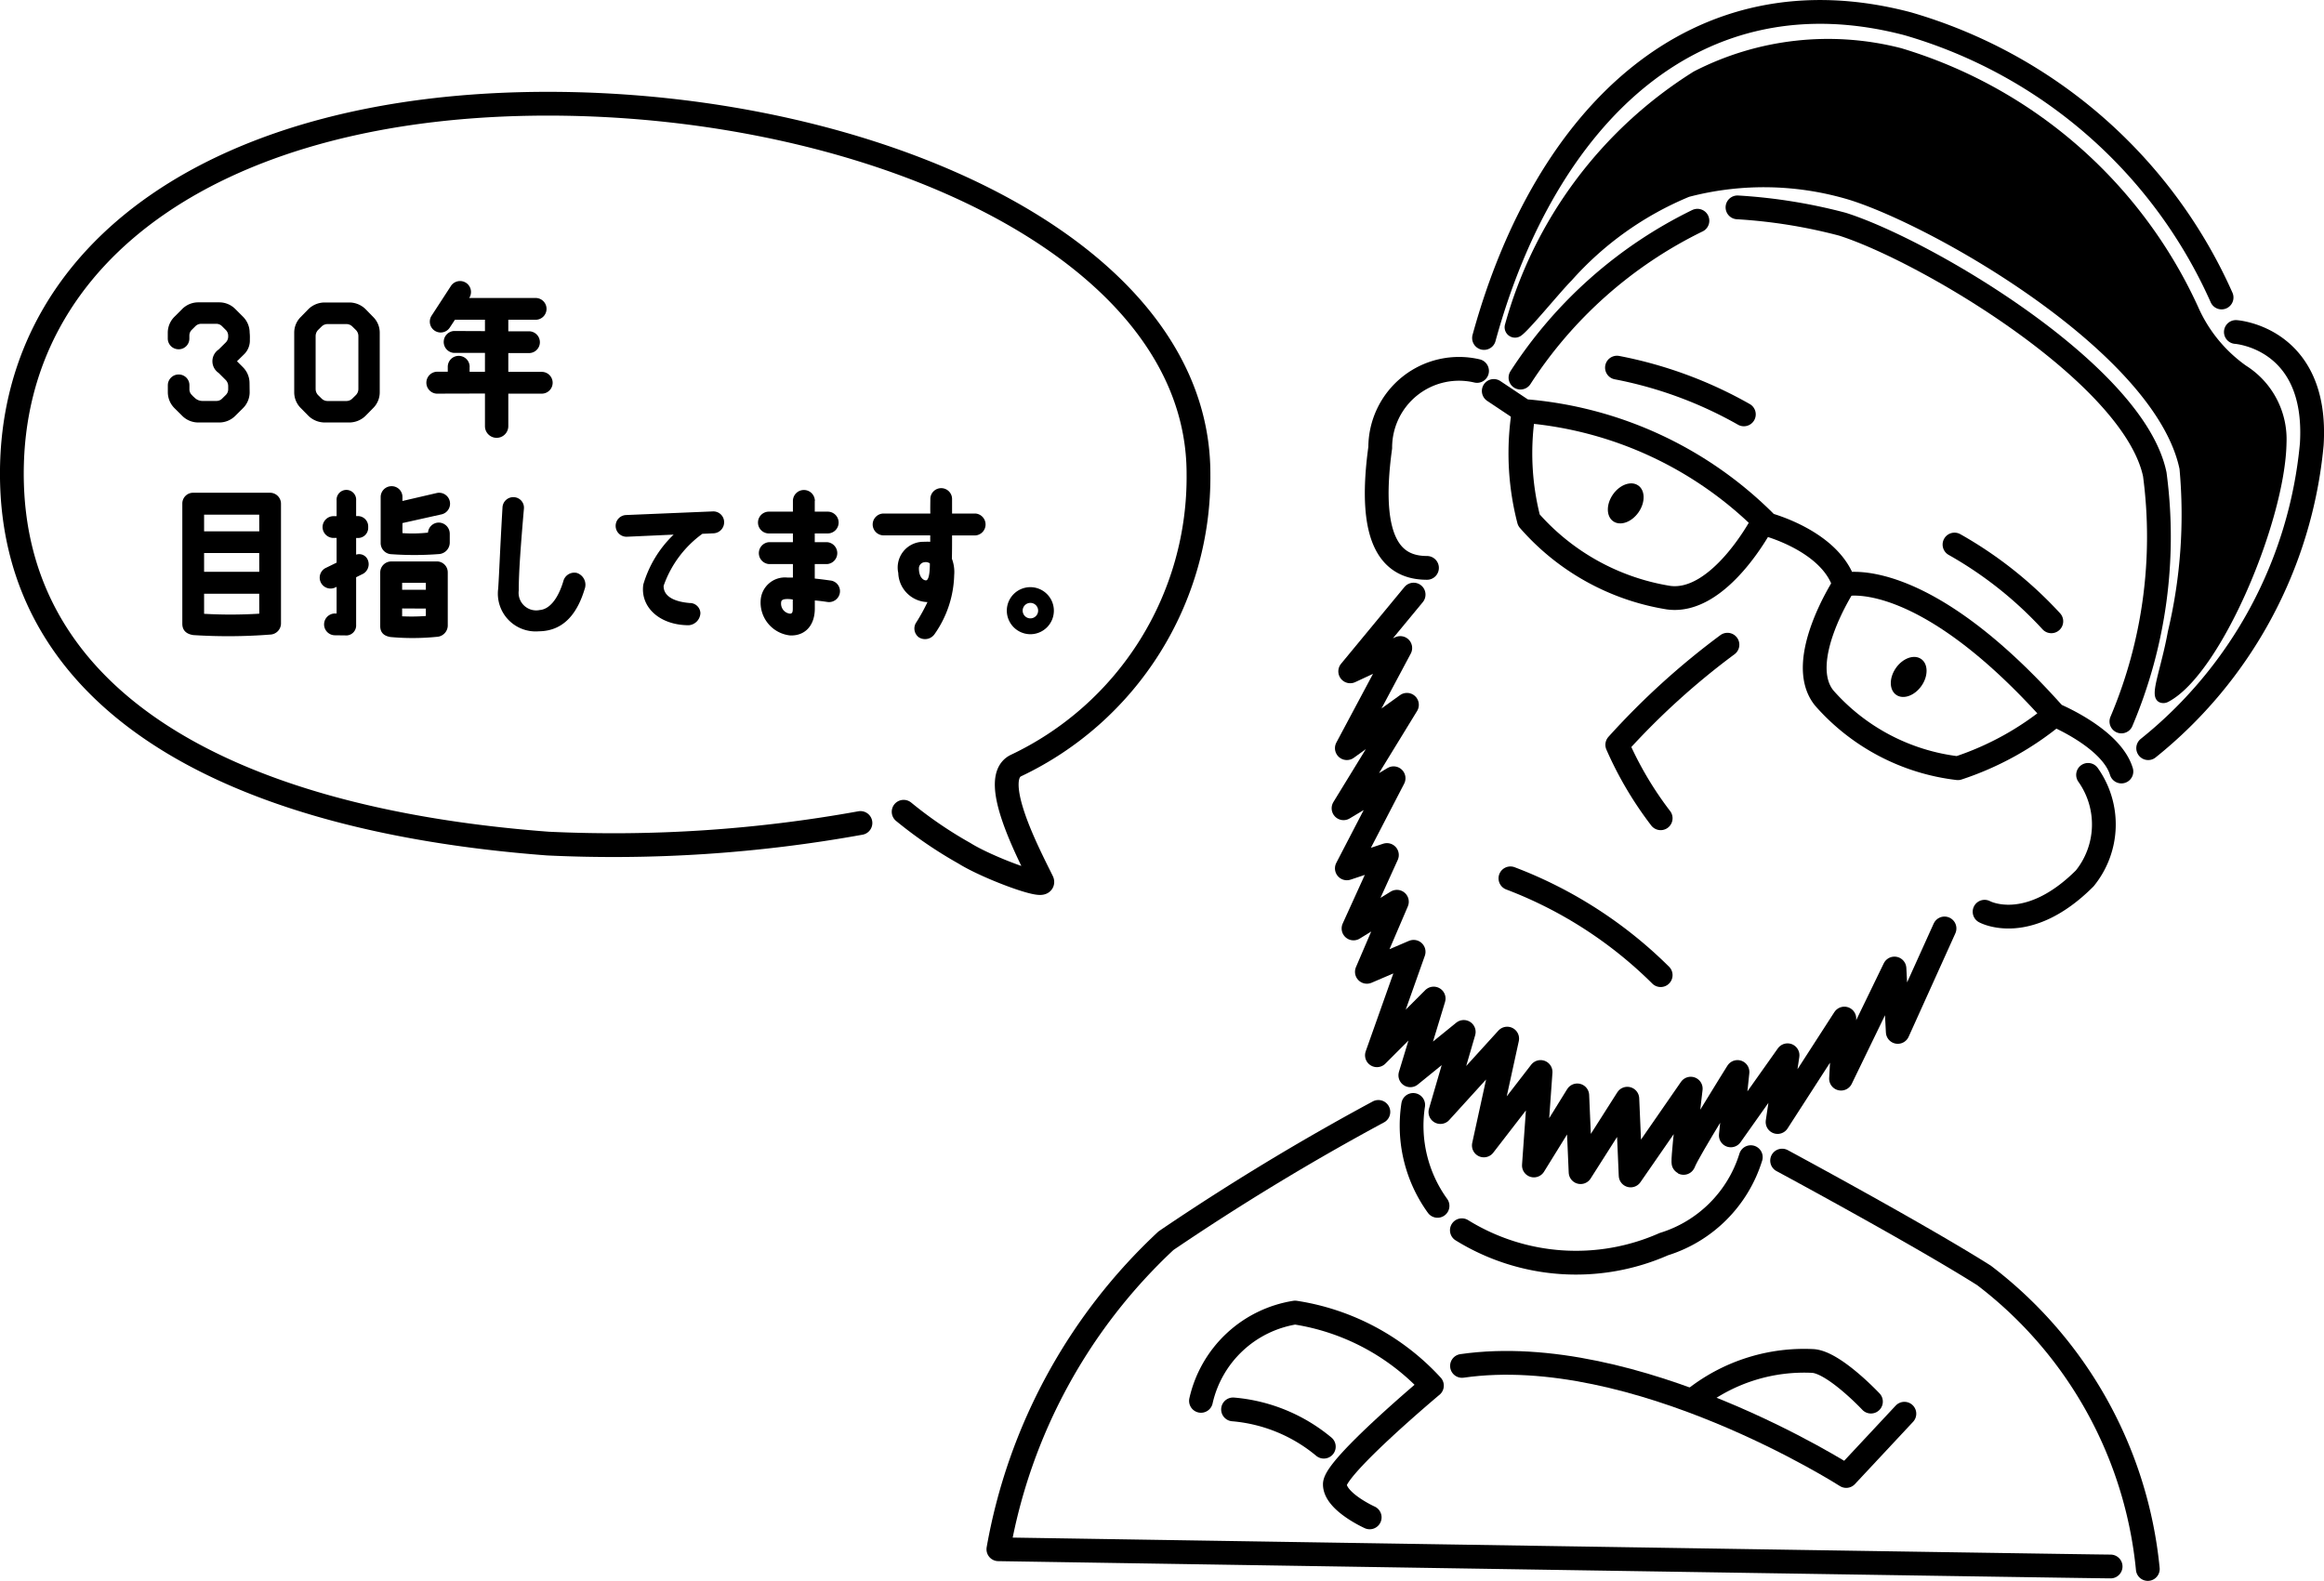 <svg xmlns="http://www.w3.org/2000/svg" viewBox="0 0 37.235 25.333"><g id="レイヤー_2" data-name="レイヤー 2"><g id="レイヤー_1-2" data-name="レイヤー 1"><path d="M35.946,5.919a2.352,2.352,0,0,1-.795-.976A7.573,7.573,0,0,0,30.445.842a4.624,4.624,0,0,0-3.272.366,6.901,6.901,0,0,0-2.991,4.011.095.095,0,0,0,.14.107c.109-.063.615-.688.805-.879a5.236,5.236,0,0,1,1.913-1.361,4.816,4.816,0,0,1,2.625.052c1.414.45,4.931,2.478,5.326,4.366a8.146,8.146,0,0,1-.187,2.628c-.11.606-.295,1.028-.166,1.06a.098.098,0,0,0,.023.003.094.094,0,0,0,.044-.011c.817-.424,1.838-2.859,1.858-4.09A1.323,1.323,0,0,0,35.946,5.919Z" stroke="#000" stroke-linecap="round" stroke-linejoin="round" stroke-width="0.143"/><path d="M35.823,5.32s1.323.089,1.216,1.801a7.077,7.077,0,0,1-2.621,4.868" fill="none" stroke="#000" stroke-linecap="round" stroke-linejoin="round" stroke-width="0.381"/><path d="M35.594,4.767A7.915,7.915,0,0,0,30.566.381c-3.388-.892-5.805,1.452-6.789,5.035" fill="none" stroke="#000" stroke-linecap="round" stroke-linejoin="round" stroke-width="0.381"/><path d="M24.361,6.051A7.065,7.065,0,0,1,27.196,3.537" fill="none" stroke="#000" stroke-linecap="round" stroke-linejoin="round" stroke-width="0.381"/><path d="M27.838,3.323a8.545,8.545,0,0,1,1.682.27c1.333.424,4.666,2.394,5.004,4.009a7.587,7.587,0,0,1-.535,3.959" fill="none" stroke="#000" stroke-linecap="round" stroke-linejoin="round" stroke-width="0.381"/><path d="M31.315,8.726a6.324,6.324,0,0,1,1.551,1.23" fill="none" stroke="#000" stroke-linecap="round" stroke-linejoin="round" stroke-width="0.381"/><path d="M27.94,6.64a6.664,6.664,0,0,0-2.033-.749" fill="none" stroke="#000" stroke-linecap="round" stroke-linejoin="round" stroke-width="0.381"/><path d="M22.863,9.1c-.535,0-.963-.374-.749-1.926A1.262,1.262,0,0,1,23.665,5.944" fill="none" stroke="#000" stroke-linecap="round" stroke-linejoin="round" stroke-width="0.381"/><path d="M33.455,12.417a1.373,1.373,0,0,1-.053,1.658c-.915.915-1.605.535-1.605.535" fill="none" stroke="#000" stroke-linecap="round" stroke-linejoin="round" stroke-width="0.381"/><path d="M22.649,9.528l-1.016,1.23.802-.374-.856,1.605.963-.695-1.016,1.658.802-.481L21.579,13.915l.642-.214L21.686,14.878l.695-.428L21.9,15.573l.749-.321-.588,1.658.909-.909-.374,1.23.856-.695-.374,1.284,1.07-1.177-.374,1.712.909-1.177-.107,1.498.695-1.123.053,1.23.749-1.177L26.126,18.836l.963-1.391s-.16,1.337-.107,1.177.856-1.444.856-1.444l-.107,1.016.909-1.284-.16,1.07,1.07-1.658-.053.963.856-1.765.053,1.016.749-1.658" fill="none" stroke="#000" stroke-linecap="round" stroke-linejoin="round" stroke-width="0.381"/><path d="M27.677,10.331A11.988,11.988,0,0,0,25.912,11.935a5.684,5.684,0,0,0,.695,1.177" fill="none" stroke="#000" stroke-linecap="round" stroke-linejoin="round" stroke-width="0.381"/><path d="M24.2,14.075a6.884,6.884,0,0,1,2.407,1.551" fill="none" stroke="#000" stroke-linecap="round" stroke-linejoin="round" stroke-width="0.381"/><path d="M23.933,6.265l.481.321a6.147,6.147,0,0,1,3.905,1.819s1.016.267,1.23.963c0,0,1.23-.321,3.37,2.086,0,0,.909.374,1.07.909" fill="none" stroke="#000" stroke-linecap="round" stroke-linejoin="round" stroke-width="0.381"/><path d="M29.55,9.368s-.802,1.23-.321,1.819a3.374,3.374,0,0,0,2.14,1.123,4.772,4.772,0,0,0,1.551-.856" fill="none" stroke="#000" stroke-linecap="round" stroke-linejoin="round" stroke-width="0.381"/><path d="M28.228,8.394s-.682,1.294-1.495,1.183A3.762,3.762,0,0,1,24.496,8.335a4.276,4.276,0,0,1-.084-1.739" fill="none" stroke="#000" stroke-linecap="round" stroke-linejoin="round" stroke-width="0.381"/><ellipse cx="30.581" cy="10.847" rx="0.35" ry="0.25" transform="translate(4.184 29.717) rotate(-55.088)"/><ellipse cx="26.047" cy="8.067" rx="0.35" ry="0.25" transform="translate(4.525 24.809) rotate(-55.088)"/><path d="M22.642,17.706a2.191,2.191,0,0,0,.39,1.617" fill="none" stroke="#000" stroke-linecap="round" stroke-linejoin="round" stroke-width="0.381"/><path d="M23.422,19.714a3.477,3.477,0,0,0,3.235.223,2.113,2.113,0,0,0,1.394-1.394" fill="none" stroke="#000" stroke-linecap="round" stroke-linejoin="round" stroke-width="0.381"/><path d="M22.084,17.818a39.13,39.13,0,0,0-3.402,2.063A8.863,8.863,0,0,0,15.996,24.826s17.499.276,17.82.276" fill="none" stroke="#000" stroke-linecap="round" stroke-linejoin="round" stroke-width="0.381"/><path d="M28.553,18.598s2.175,1.171,3.235,1.84A6.735,6.735,0,0,1,34.412,25.142" fill="none" stroke="#000" stroke-linecap="round" stroke-linejoin="round" stroke-width="0.381"/><path d="M30.512,22.654l-.932.998s-3.376-2.163-6.156-1.764" fill="none" stroke="#000" stroke-linecap="round" stroke-linejoin="round" stroke-width="0.381"/><path d="M27.185,22.387a2.835,2.835,0,0,1,1.861-.578c.339.021.93.651.93.651" fill="none" stroke="#000" stroke-linecap="round" stroke-linejoin="round" stroke-width="0.381"/><path d="M19.242,22.448A1.843,1.843,0,0,1,20.75,21.033a3.743,3.743,0,0,1,2.192,1.171s-1.555,1.302-1.555,1.581.558.53.558.53" fill="none" stroke="#000" stroke-linecap="round" stroke-linejoin="round" stroke-width="0.381"/><path d="M21.21,23.182a2.614,2.614,0,0,0-1.454-.597" fill="none" stroke="#000" stroke-linecap="round" stroke-linejoin="round" stroke-width="0.381"/><path d="M13.786,13.188a22.229,22.229,0,0,1-5.007.33c-5.203-.393-8.589-2.327-8.589-5.928S3.562,1.662,8.779,1.662,19.202,3.989,19.202,7.59a5.114,5.114,0,0,1-2.931,4.681c-.424.22.222,1.433.426,1.851.064.131-.879-.219-1.244-.448a6.755,6.755,0,0,1-.975-.666" fill="none" stroke="#000" stroke-linecap="round" stroke-linejoin="round" stroke-width="0.381"/><path d="M3.797,5.789l.093.093a.36.36,0,0,1,.108.256l.002.148a.361.361,0,0,1-.105.253l-.127.126a.361.361,0,0,1-.253.105H3.177A.362.362,0,0,1,2.921,6.665L2.794,6.539a.361.361,0,0,1-.105-.253V6.172a.173.173,0,0,1,.174-.171.171.171,0,0,1,.172.171v.063a.126.126,0,0,0,.039.095.386.386,0,0,0,.043.042.177.177,0,0,0,.126.053h.223a.126.126,0,0,0,.095-.04l.056-.055a.126.126,0,0,0,.039-.095V6.19a.142.142,0,0,0-.037-.098l-.116-.116a.226.226,0,0,1,0-.375l.114-.113a.133.133,0,0,0,.039-.095V5.38A.128.128,0,0,0,3.615,5.285l-.056-.056a.126.126,0,0,0-.095-.04H3.225a.131.131,0,0,0-.096.04L3.073,5.285a.128.128,0,0,0-.039.095v.045a.171.171,0,0,1-.172.172.173.173,0,0,1-.174-.172V5.332A.361.361,0,0,1,2.794,5.077l.127-.127a.362.362,0,0,1,.256-.105h.338a.361.361,0,0,1,.253.105l.127.127a.361.361,0,0,1,.105.256.657.657,0,0,1,.003.105.309.309,0,0,1-.093.24Z"/><path d="M5.599,4.847a.373.373,0,0,1,.256.105l.124.127a.353.353,0,0,1,.105.256v.948a.355.355,0,0,1-.105.256l-.124.126a.373.373,0,0,1-.256.105H5.2a.375.375,0,0,1-.257-.105l-.124-.126a.355.355,0,0,1-.105-.256V5.335A.353.353,0,0,1,4.819,5.079l.124-.127a.375.375,0,0,1,.257-.105Zm.143.536a.138.138,0,0,0-.04-.095l-.056-.055a.136.136,0,0,0-.098-.04H5.25a.136.136,0,0,0-.098.04l-.056.055a.142.142,0,0,0-.039.095v.853a.143.143,0,0,0,.039.095l.056.055a.135.135,0,0,0,.098.04h.298a.135.135,0,0,0,.098-.04l.056-.055a.139.139,0,0,0,.04-.095Z"/><path d="M7.524,5.879v.079h.246V5.655h-.499a.176.176,0,0,1,.002-.351l.497.002V5.124H7.289l-.082.124a.174.174,0,1,1-.293-.188l.309-.475a.175.175,0,0,1,.296.188l-.003.002H8.582a.174.174,0,1,1,0,.349H8.144v.185h.333a.174.174,0,1,1-.003.349H8.144v.301h.536a.174.174,0,1,1,0,.349H8.144V6.829a.187.187,0,1,1-.374,0V6.306l-.776.002a.176.176,0,0,1,0-.351h.18v-.079a.175.175,0,0,1,.351,0Z"/><path d="M4.502,8.07V9.995a.18.18,0,0,1-.175.174,8.781,8.781,0,0,1-1.227.008C3.002,10.164,2.921,10.114,2.921,9.995V8.07a.173.173,0,0,1,.18-.174H4.327A.176.176,0,0,1,4.502,8.07Zm-.349.177H3.27V8.514h.884Zm0,.615H3.27v.301h.884Zm0,.652H3.27v.322a7.528,7.528,0,0,0,.884-.002Z"/><path d="M5.393,9.831V9.404l-.021.01A.174.174,0,1,1,5.221,9.1l.172-.084v-.396H5.345A.175.175,0,0,1,5.168,8.445a.177.177,0,0,1,.177-.174h.048V8.02a.157.157,0,1,1,.313,0v.25h.032a.166.166,0,0,1,.161.177.163.163,0,0,1-.161.174H5.706v.267a.15.15,0,0,1,.186.082.177.177,0,0,1-.096.235l-.09.045v.763a.16.16,0,0,1-.177.169l-.163-.002a.174.174,0,1,1,.002-.349Zm.699.201V9.171a.177.177,0,0,1,.18-.174h.741a.175.175,0,0,1,.161.174v.86a.184.184,0,0,1-.177.174,3.881,3.881,0,0,1-.741.003C6.129,10.187,6.092,10.116,6.092,10.032Zm.356-1.65v.161A2.316,2.316,0,0,0,6.857,8.535a.175.175,0,0,1,.172-.161.179.179,0,0,1,.177.177v.148a.186.186,0,0,1-.177.18,5.201,5.201,0,0,1-.755.002.179.179,0,0,1-.175-.174V7.965a.174.174,0,0,1,.175-.174.172.172,0,0,1,.174.174v.063l.547-.127a.175.175,0,1,1,.081.341ZM6.443,9.451h.38V9.34H6.443Zm0,.425A3.139,3.139,0,0,0,6.823,9.871V9.752l-.38-.002Z"/><path d="M9.242,9.181a.199.199,0,0,1,.124.262c-.108.356-.314.668-.729.673a.606.606,0,0,1-.655-.684c.019-.291.024-.522.069-1.301a.173.173,0,0,1,.185-.164.169.169,0,0,1,.158.187c-.048.557-.085,1.038-.082,1.304a.282.282,0,0,0,.338.317c.14-.011.282-.153.375-.459A.182.182,0,0,1,9.242,9.181Z"/><path d="M9.864,8.432a.174.174,0,0,1,.169-.179L11.422,8.195a.173.173,0,0,1,.18.169.177.177,0,0,1-.172.182l-.177.008a1.738,1.738,0,0,0-.62.832c-.006.129.101.25.417.277a.169.169,0,0,1,.172.161.203.203,0,0,1-.186.195c-.47,0-.781-.293-.729-.652a1.814,1.814,0,0,1,.486-.8l-.75.034A.174.174,0,0,1,9.864,8.432Z"/><path d="M13.054,8.028v.171h.208a.174.174,0,1,1,0,.349h-.208v.14H13.252a.176.176,0,0,1,0,.351h-.198v.232c.079.008.164.019.256.032a.172.172,0,0,1,.146.198.176.176,0,0,1-.201.145c-.073-.011-.137-.019-.2-.024v.135c-.003.288-.177.438-.401.425a.53.53,0,0,1-.467-.557.39.39,0,0,1,.428-.37h.089v-.216h-.383a.176.176,0,0,1,0-.351h.383V8.548h-.385a.174.174,0,1,1,0-.349h.385V8.028a.176.176,0,0,1,.352,0Zm-.352,1.579a.468.468,0,0,0-.087-.008c-.068,0-.1.016-.1.058a.161.161,0,0,0,.145.177c.032-.003.042-.024.042-.079Z"/><path d="M13.982,8.403a.176.176,0,0,1,.174-.174h.75c-.003-.079,0-.164,0-.23A.174.174,0,1,1,15.254,7.994v.235h.374a.176.176,0,0,1,0,.351h-.374c0,.137,0,.272-.003.372a.602.602,0,0,1,.037.264,1.714,1.714,0,0,1-.312.942.186.186,0,0,1-.254.055.175.175,0,0,1-.039-.243,3.044,3.044,0,0,0,.177-.322h-.006a.483.483,0,0,1-.462-.467.412.412,0,0,1,.396-.499c.026,0,.068-.003.116,0v-.103h-.75A.176.176,0,0,1,13.982,8.403Zm.916.625a.114.114,0,0,0-.085-.019.099.099,0,0,0-.09.103c0,.116.056.188.114.188C14.879,9.298,14.899,9.184,14.898,9.029Z"/><path d="M16.131,9.786a.377.377,0,1,1,.378.377A.379.379,0,0,1,16.131,9.786Zm.254,0a.124.124,0,1,0,.124-.125A.124.124,0,0,0,16.385,9.786Z"/></g></g></svg>